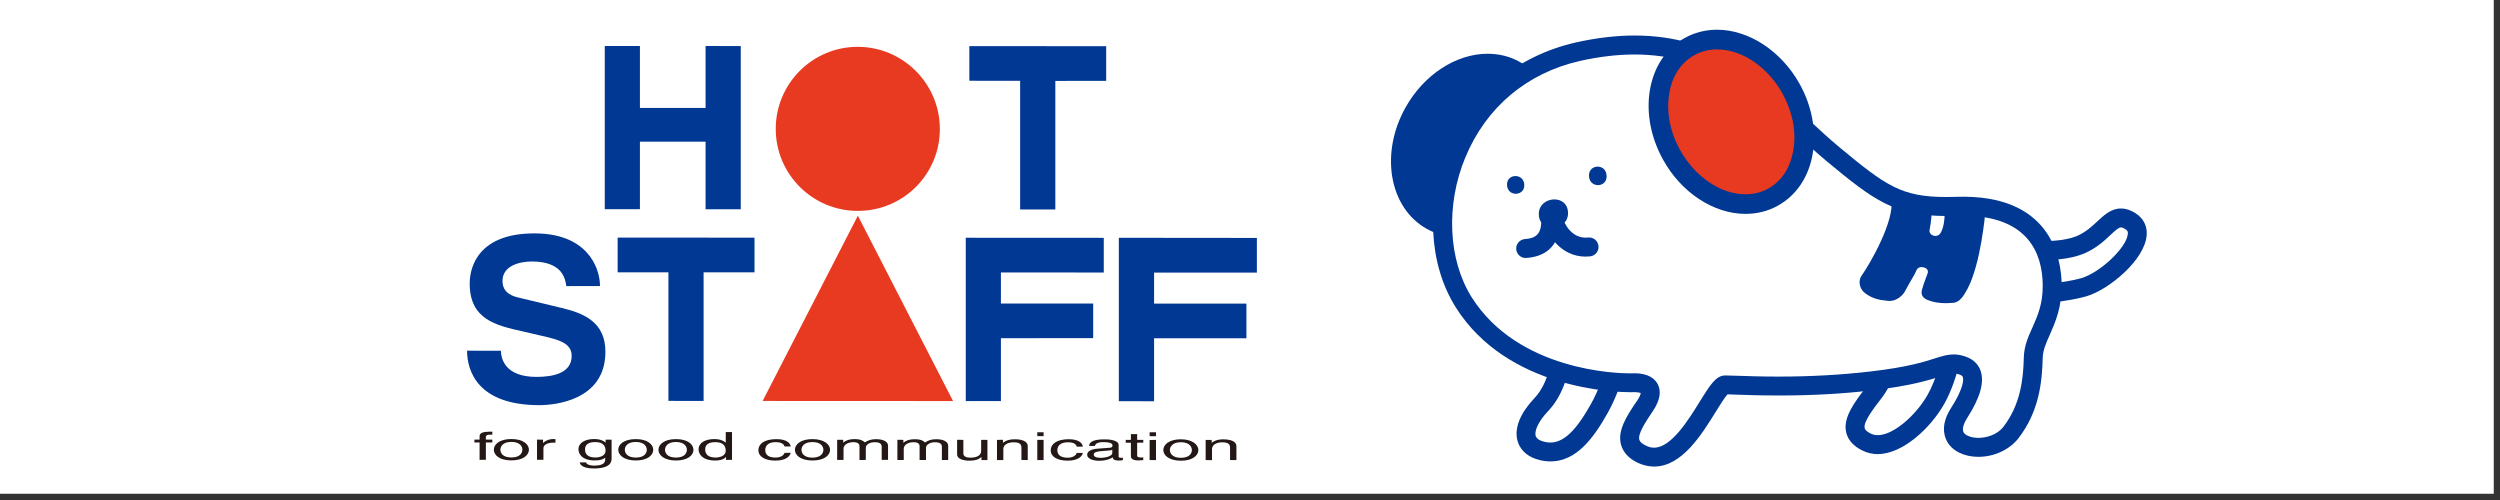 <?xml version="1.0" encoding="utf-8"?>
<!-- Generator: Adobe Illustrator 13.0.3, SVG Export Plug-In . SVG Version: 6.00 Build 14948)  -->
<!DOCTYPE svg PUBLIC "-//W3C//DTD SVG 1.1//EN" "http://www.w3.org/Graphics/SVG/1.1/DTD/svg11.dtd">
<svg version="1.1" id="レイヤー_1" xmlns="http://www.w3.org/2000/svg" xmlns:xlink="http://www.w3.org/1999/xlink" x="0px"
	 y="0px" width="200px" height="40px" viewBox="0 0 200 40" enable-background="new 0 0 200 40" xml:space="preserve">
<rect x="0" y="0" width="200" height="40" fill="#333333" stroke="none"/>
<rect x="-0.5" y="-0.5" fill="#FFFFFF" width="200" height="40"/>
<path fill="#003894" d="M113.094,8.979c-1.845,3.324-1.208,7.204,1.427,8.669c2.632,1.472,6.273-0.034,8.124-3.354
	c1.854-3.326,1.211-7.21-1.431-8.675C118.583,4.147,114.944,5.655,113.094,8.979"/>
<path fill="#003894" d="M116.735,18.968L116.735,18.968c-0.925,0-1.795-0.218-2.582-0.654c-1.483-0.827-2.464-2.309-2.776-4.184
	c-0.295-1.808,0.079-3.763,1.057-5.517c1.46-2.624,4.039-4.313,6.575-4.313c0.929,0,1.795,0.218,2.572,0.654
	c1.486,0.827,2.471,2.305,2.776,4.177c0.302,1.811-0.075,3.77-1.057,5.523C121.851,17.275,119.269,18.968,116.735,18.968
	 M119.009,5.811c-1.998,0.003-4.059,1.394-5.253,3.536c-0.811,1.458-1.132,3.067-0.882,4.542c0.235,1.401,0.944,2.502,2.018,3.101
	c0.555,0.306,1.178,0.468,1.844,0.472c1.995-0.004,4.052-1.389,5.253-3.536c0.804-1.465,1.119-3.077,0.876-4.542
	c-0.227-1.408-0.944-2.514-2.015-3.101C120.292,5.974,119.672,5.811,119.009,5.811"/>
<path fill="#FFFFFF" d="M161.528,19.908c0,0,3.117,0.484,5.007-0.366c1.884-0.853,2.35-2.57,3.652-1.988
	c2.447,1.095-1.267,4.786-3.488,5.426c-2.225,0.64-5.965,0.633-5.965,0.633L161.528,19.908z"/>
<path fill="#003894" d="M160.741,24.37h-0.01c-0.233-0.003-0.45-0.114-0.595-0.292c-0.141-0.177-0.189-0.406-0.144-0.63l0.797-3.697
	c0.082-0.397,0.459-0.646,0.85-0.591c0.017,0.003,0.85,0.126,1.884,0.126c1.129,0,2.061-0.154,2.703-0.437
	c0.66-0.305,1.142-0.743,1.565-1.145c0.538-0.497,1.096-1.025,1.887-1.025c0.269,0,0.541,0.063,0.816,0.188
	c0.854,0.379,1.303,1.091,1.24,1.949c-0.138,1.969-3.021,4.362-4.823,4.887C164.688,24.348,161.142,24.367,160.741,24.37
	 M162.122,20.738l-0.449,2.094c1.224-0.04,3.376-0.168,4.816-0.574c1.535-0.45,3.662-2.468,3.737-3.552
	c0.013-0.118,0.022-0.289-0.352-0.458c-0.072-0.039-0.138-0.056-0.196-0.056c-0.193,0-0.516,0.299-0.856,0.621
	c-0.482,0.456-1.09,1.018-1.985,1.418c-0.837,0.379-1.955,0.567-3.313,0.571C162.979,20.799,162.496,20.776,162.122,20.738"/>
<path fill="#FFFFFF" d="M124.915,28.39c0,0-0.167,2.454-1.588,3.957c-1.647,1.719-1.611,3.183-0.217,3.655
	c2.254,0.751,3.701-1.306,4.836-3.317c1.133-2.024,1.51-4.249,1.51-4.249L124.915,28.39z"/>
<path fill="#003894" d="M124.042,36.914L124.042,36.914c-0.377,0-0.777-0.062-1.174-0.197c-0.778-0.263-1.31-0.804-1.48-1.503
	c-0.249-0.99,0.25-2.191,1.388-3.386c1.211-1.283,1.395-3.475,1.395-3.491c0.021-0.394,0.354-0.698,0.745-0.702h0.013l4.545,0.046
	c0.213,0,0.427,0.096,0.57,0.27c0.142,0.171,0.197,0.394,0.161,0.61c-0.013,0.099-0.413,2.382-1.598,4.488
	C127.533,34.958,126.152,36.914,124.042,36.914 M125.574,29.154c-0.157,0.929-0.597,2.543-1.706,3.711
	c-0.879,0.925-1.099,1.634-1.021,1.981c0.021,0.075,0.079,0.289,0.506,0.439c0.242,0.079,0.469,0.118,0.688,0.118
	c1.322,0,2.383-1.568,3.245-3.104c0.627-1.115,1.018-2.326,1.224-3.12L125.574,29.154z"/>
<path fill="#FFFFFF" d="M151.107,27.685c0,0,0.079,2.061-1.185,3.697c-1.256,1.641-2.395,3.11-0.584,3.99
	c1.831,0.893,4.41-1.421,5.556-3.445c1.128-2.021,1.574-5.164,1.574-5.164L151.107,27.685z"/>
<path fill="#003894" d="M150.219,36.33L150.219,36.33c-0.434-0.004-0.84-0.096-1.214-0.282c-0.719-0.348-1.165-0.844-1.31-1.45
	c-0.272-1.188,0.646-2.396,1.634-3.675c1.073-1.392,1.027-3.196,1.027-3.209c-0.017-0.381,0.246-0.712,0.627-0.777l5.351-0.922
	c0.24-0.05,0.486,0.032,0.656,0.196c0.174,0.171,0.256,0.413,0.224,0.656c-0.017,0.128-0.476,3.32-1.664,5.427
	C154.448,34.253,152.207,36.326,150.219,36.33 M151.84,28.324c-0.076,0.827-0.349,2.271-1.312,3.521
	c-0.66,0.856-1.474,1.919-1.355,2.401c0.036,0.188,0.295,0.352,0.499,0.446c0.17,0.082,0.344,0.118,0.548,0.122
	c1.303,0,3.13-1.687,4.003-3.255c0.669-1.188,1.093-2.822,1.315-3.869L151.84,28.324z"/>
<path fill="#FFFFFF" d="M146.655,12.342c-4.922-4.078-9.505-10.678-20.431-8.197c-10.139,2.298-13.072,13.782-9.122,20.046
	c3.947,6.26,12.271,6.47,13.488,6.431c1.221-0.043,1.937,0.459,1.011,1.844c-0.925,1.391-2.097,2.985-0.252,3.871
	c3.34,1.599,5.673-5.545,6.684-5.541c1.007,0,5.905,0.351,11.664-0.318c5.761-0.67,5.797-1.739,7.293-1.24
	c1.513,0.509,0.624,2.421-0.249,3.779c-1.894,2.946,2.517,3.643,4.114,1.611c1.517-1.939,1.766-4.124,1.812-6.018
	c0.043-1.769,1.555-2.934,1.513-5.844c-0.043-2.816-1.47-6.474-7.651-6.265C152.014,16.656,150.6,15.625,146.655,12.342"/>
<path fill="#003894" d="M132.33,37.324c-0.442,0-0.879-0.102-1.309-0.302c-0.723-0.345-1.162-0.827-1.336-1.44
	c-0.318-1.136,0.476-2.32,1.168-3.36l0.125-0.174c0.22-0.334,0.269-0.521,0.282-0.601c-0.069-0.032-0.239-0.072-0.528-0.078
	c-0.039,0-0.075,0.006-0.118,0.006c-0.065,0-0.161,0-0.266,0c-0.981,0-9.722-0.189-13.882-6.778
	c-2.176-3.456-2.419-8.271-0.644-12.583c1.857-4.479,5.492-7.531,10.233-8.614c1.644-0.369,3.223-0.558,4.709-0.558
	c6.614,0,10.562,3.632,14.049,6.848c0.794,0.736,1.552,1.436,2.316,2.07c3.744,3.104,4.98,4.001,8.583,4.001
	c0.253,0,0.509-0.007,0.784-0.013c7.537-0.263,8.406,4.848,8.437,7.005c0.025,1.831-0.519,3.052-0.952,4.035
	c-0.309,0.696-0.551,1.234-0.564,1.835c-0.046,2.008-0.314,4.347-1.962,6.463c-0.712,0.896-1.929,1.461-3.186,1.461
	c-1.146,0-2.087-0.467-2.51-1.24c-0.286-0.532-0.47-1.438,0.341-2.694c0.847-1.322,1.03-2.133,0.925-2.447
	c-0.013-0.043-0.049-0.135-0.275-0.207c-0.187-0.062-0.328-0.092-0.466-0.092c-0.239,0-0.528,0.092-1.004,0.236
	c-0.909,0.289-2.422,0.774-5.499,1.122c-2.359,0.282-4.882,0.42-7.504,0.413c-1.473,0-2.654-0.036-3.441-0.068
	c-0.26-0.01-0.473-0.023-0.634-0.023c-0.22,0.236-0.627,0.883-0.922,1.365C136.126,34.774,134.552,37.324,132.33,37.324
	 M130.732,29.859c1.181,0,1.673,0.47,1.883,0.87c0.312,0.584,0.181,1.312-0.384,2.155l-0.118,0.177
	c-0.462,0.696-1.099,1.645-0.968,2.12c0.046,0.167,0.227,0.324,0.528,0.469c0.227,0.115,0.434,0.164,0.656,0.164
	c1.375,0,2.753-2.228,3.662-3.704c0.836-1.342,1.292-2.077,2.041-2.073c0.18,0,0.469,0.006,0.862,0.022
	c0.771,0.023,1.933,0.069,3.383,0.069c2.562,0,5.033-0.138,7.333-0.407c2.924-0.335,4.309-0.765,5.214-1.06
	c0.567-0.178,0.987-0.306,1.46-0.306c0.302-0.003,0.607,0.053,0.941,0.164c0.771,0.26,1.093,0.762,1.221,1.143
	c0.318,0.905-0.029,2.146-1.062,3.763c-0.318,0.496-0.424,0.909-0.302,1.158c0.153,0.263,0.63,0.446,1.188,0.446
	c0.63,0,1.486-0.232,1.991-0.872c1.375-1.772,1.604-3.807,1.644-5.565c0.026-0.905,0.345-1.644,0.699-2.414
	c0.417-0.938,0.837-1.91,0.813-3.399c-0.032-2.521-1.175-5.523-6.388-5.527c-0.158,0-0.318,0.004-0.479,0.007
	c-0.288,0.007-0.564,0.02-0.837,0.02c-4.141,0-5.816-1.263-9.548-4.357c-0.797-0.661-1.562-1.366-2.375-2.116
	c-3.445-3.174-7.002-6.447-13.025-6.447c-1.372,0-2.839,0.174-4.374,0.517c-4.246,0.968-7.501,3.706-9.164,7.717
	c-1.581,3.804-1.375,8.199,0.512,11.194c3.734,5.909,11.707,6.08,12.609,6.08c0.082,0,0.167,0,0.217,0
	C130.621,29.866,130.677,29.859,130.732,29.859"/>
<path fill="#003894" d="M127.127,14.173c0.124,0.945,1.581,0.823,1.384-0.251C128.363,13.041,126.992,13.155,127.127,14.173"/>
<path fill="#003894" d="M120.571,14.896c0.118,0.9,1.538,0.779,1.358-0.244C121.775,13.812,120.437,13.912,120.571,14.896"/>
<path fill="#003894" d="M123.12,17.327c0.21,1.428,2.599,1.065,2.297-0.541C125.161,15.446,122.897,15.789,123.12,17.327"/>
<path fill="#003894" d="M122.048,20.639c-0.391,0-0.723-0.311-0.752-0.711c-0.022-0.415,0.285-0.775,0.709-0.806
	c1.093-0.067,1.306-0.635,1.306-1.612c0-0.413,0.338-0.75,0.755-0.75c0.427,0,0.758,0.337,0.758,0.753
	c0,2.439-1.479,3.04-2.72,3.122C122.087,20.635,122.063,20.639,122.048,20.639"/>
<path fill="#003894" d="M126.835,20.528c-1.973-0.003-3.049-1.761-3.252-2.625c-0.082-0.405,0.161-0.806,0.574-0.902
	c0.403-0.085,0.807,0.164,0.905,0.571c0,0.017,0.542,1.581,1.985,1.431c0.417-0.048,0.787,0.256,0.83,0.676
	c0.049,0.413-0.256,0.785-0.669,0.83C127.08,20.519,126.956,20.525,126.835,20.528"/>
<path fill="#E83921" d="M143.286,7.088c1.844,3.33,1.204,7.21-1.431,8.678c-2.642,1.469-6.277-0.036-8.124-3.363
	c-1.854-3.325-1.214-7.21,1.424-8.671C137.79,2.259,141.426,3.769,143.286,7.088"/>
<path fill="#003894" d="M139.634,17.112c-2.539-0.006-5.132-1.699-6.585-4.332c-0.981-1.761-1.358-3.728-1.063-5.545
	c0.309-1.874,1.293-3.363,2.782-4.192c0.791-0.438,1.664-0.666,2.596-0.666c2.55,0.003,5.142,1.709,6.602,4.328
	c0.984,1.767,1.355,3.735,1.057,5.554c-0.306,1.875-1.303,3.366-2.786,4.189C141.455,16.892,140.572,17.106,139.634,17.112
	 M137.363,3.952c-0.656,0.003-1.27,0.156-1.827,0.468c-1.063,0.589-1.775,1.68-1.995,3.071c-0.246,1.475,0.059,3.077,0.876,4.529
	c1.191,2.133,3.245,3.523,5.217,3.523c0.669,0,1.286-0.157,1.841-0.467c1.057-0.591,1.771-1.676,1.995-3.085
	c0.246-1.458-0.066-3.065-0.873-4.518C141.402,5.337,139.352,3.956,137.363,3.952"/>
<path fill="#003894" d="M151.314,15.951c0.249,1.761-1.699,5.13-2.411,6.139c-0.246,0.357-0.168,1.027,0.321,1.378
	c0.558,0.4,1.026,0.532,1.82,0.601c0.755,0.069,1.247-0.558,1.336-0.738c0.633-1.165,0.751-1.267,0.951-1.735
	c0.178-0.417,1.04-0.222,0.886,0.256c-0.104,0.312-0.338,0.847-0.466,1.361c-0.147,0.598,0.4,0.788,0.745,0.883
	c0.531,0.164,1.083,0.188,1.771,0.131c0.492-0.049,0.808-0.508,1.136-1.128c1.069-2.014,1.41-6.015,1.41-6.015l-3.277-0.789
	c0,0,0.193,1.501-0.282,2.331c-0.266,0.468-0.978,0.219-0.886-0.239c0.285-1.521,0.131-2.251,0.131-2.251L151.314,15.951z"/>
<polygon fill="#003894" points="51.193,11.336 51.193,16.738 48.381,16.735 48.381,3.68 51.193,3.68 51.193,8.635 56.446,8.635 
	56.446,3.68 59.261,3.687 59.261,16.742 56.446,16.742 56.446,11.336 "/>
<polygon fill="#003894" points="84.427,16.759 81.611,16.759 81.611,6.464 77.547,6.461 77.547,3.69 88.495,3.696 88.495,6.468 
	84.427,6.473 "/>
<path fill="#003894" d="M40.07,28.059c0.02,0.718,0.391,2.09,2.848,2.093c1.339-0.003,2.815-0.298,2.815-1.68
	c0-1.021-1.011-1.296-2.438-1.617l-1.44-0.335c-2.183-0.485-4.279-0.961-4.279-3.839c0-1.453,0.808-4.015,5.178-4.01
	c4.125-0.008,5.236,2.617,5.247,4.213l-2.697,0.004c-0.079-0.588-0.306-1.969-2.76-1.969c-1.066,0.003-2.343,0.382-2.343,1.552
	c0,1.027,0.87,1.247,1.431,1.371l3.278,0.788c1.837,0.433,3.523,1.161,3.523,3.511c0,3.931-4.124,4.275-5.306,4.271
	c-4.915-0.003-5.762-2.749-5.762-4.357L40.07,28.059z"/>
<polygon fill="#003894" points="56.288,32.077 53.474,32.071 53.474,21.785 49.411,21.785 49.411,19.006 60.36,19.013 60.36,21.788 
	56.288,21.785 "/>
<polygon fill="#003894" points="80.073,32.084 77.261,32.088 77.261,19.021 88.302,19.027 88.302,21.802 80.073,21.795 
	80.073,24.285 87.455,24.282 87.455,27.051 80.073,27.055 "/>
<polygon fill="#003894" points="92.327,32.101 89.506,32.094 89.506,19.023 100.55,19.034 100.55,21.808 92.327,21.808 
	92.327,24.288 99.713,24.288 99.713,27.064 92.327,27.061 "/>
<path fill="#E83921" d="M62.06,10.312c0-3.629,2.94-6.566,6.56-6.566c3.628,0.007,6.568,2.95,6.568,6.579
	c0,3.626-2.94,6.554-6.568,6.547C65,16.871,62.06,13.935,62.06,10.312"/>
<polygon fill="#E83921" points="76.244,32.084 68.629,17.256 61.01,32.077 "/>
<path fill="#231815" d="M38.869,35.395v1.388l-0.502,0.004v-1.392h-0.416v-0.227h0.416V34.88c0-0.243,0.292-0.345,0.788-0.345
	c0.071,0,0.147-0.003,0.232,0v0.239c-0.062,0-0.15,0-0.21,0c-0.22,0-0.309,0.065-0.309,0.188v0.206h0.519v0.227H38.869z"/>
<path fill="#231815" d="M40.031,35.979c0-0.213,0.144-0.626,0.879-0.626s0.879,0.413,0.879,0.623c0,0.223-0.144,0.62-0.879,0.62
	C40.175,36.599,40.031,36.198,40.031,35.979 M39.506,35.976c0,0.423,0.443,0.856,1.404,0.856c0.965,0,1.404-0.439,1.404-0.854
	c0-0.416-0.439-0.856-1.404-0.856C39.949,35.122,39.506,35.559,39.506,35.976"/>
<path fill="#231815" d="M43.473,36.782l-0.512,0.004v-1.618l0.482,0.007v0.256h0.01c0.203-0.187,0.466-0.309,0.85-0.305
	c0.062,0,0.089,0,0.135,0.006v0.279l-0.19,0.003c-0.476-0.003-0.774,0.194-0.774,0.437V36.782z"/>
<path fill="#231815" d="M46.803,35.982c0-0.21,0.036-0.62,0.824-0.617c0.734,0,0.816,0.433,0.816,0.699
	c0,0.433-0.509,0.538-0.827,0.534C47.059,36.603,46.803,36.336,46.803,35.982 M48.929,35.175H48.45v0.229h-0.007
	c-0.128-0.098-0.354-0.275-0.902-0.282c-0.807,0-1.267,0.354-1.267,0.811c0,0.394,0.302,0.909,1.326,0.902
	c0.416,0.007,0.676-0.102,0.811-0.22v-0.003h0.006v0.065c0,0.196,0.026,0.571-0.859,0.571c-0.121,0-0.594,0-0.679-0.257h-0.503
	c0.089,0.437,0.788,0.486,1.148,0.486c1.398-0.007,1.404-0.588,1.404-0.824V35.175z"/>
<path fill="#231815" d="M49.985,35.982c0-0.214,0.151-0.627,0.883-0.627c0.726,0.007,0.876,0.413,0.876,0.633
	c0,0.214-0.15,0.617-0.876,0.617C50.137,36.605,49.985,36.198,49.985,35.982 M49.461,35.982c0,0.413,0.439,0.853,1.407,0.856
	c0.958,0,1.392-0.437,1.392-0.856c0-0.407-0.434-0.854-1.392-0.854C49.9,35.129,49.461,35.562,49.461,35.982"/>
<path fill="#231815" d="M53.201,35.985c0-0.213,0.147-0.627,0.876-0.627c0.729,0.007,0.873,0.414,0.873,0.63
	c0,0.217-0.145,0.617-0.873,0.617S53.201,36.205,53.201,35.985 M52.676,35.982c0,0.416,0.44,0.856,1.401,0.859
	c0.968-0.003,1.401-0.439,1.401-0.854c0-0.416-0.434-0.859-1.401-0.859C53.116,35.129,52.676,35.568,52.676,35.982"/>
<path fill="#231815" d="M56.416,35.982c0-0.204,0.033-0.617,0.82-0.61c0.732,0,0.82,0.426,0.82,0.688
	c0,0.439-0.515,0.545-0.83,0.545C56.673,36.599,56.416,36.343,56.416,35.982 M58.562,34.564l-0.502,0.004v0.804l-0.014,0.036
	c-0.121-0.102-0.354-0.282-0.902-0.282c-0.8,0-1.26,0.351-1.26,0.811c0,0.387,0.299,0.902,1.336,0.905
	c0.288,0.003,0.633-0.05,0.846-0.272l0.017,0.003v0.22l0.479-0.006V34.564z"/>
<path fill="#231815" d="M62.766,35.72c-0.062-0.224-0.296-0.345-0.716-0.348c-0.623-0.007-0.83,0.331-0.83,0.613
	s0.125,0.62,0.82,0.62c0.348,0,0.64-0.131,0.726-0.377l0.492-0.004c-0.05,0.25-0.348,0.624-1.23,0.624
	c-0.85,0-1.358-0.342-1.358-0.82c0-0.506,0.456-0.899,1.453-0.896c0.788-0.003,1.09,0.306,1.136,0.584L62.766,35.72z"/>
<path fill="#231815" d="M64.117,35.988c0-0.216,0.147-0.623,0.879-0.623c0.732,0,0.876,0.413,0.876,0.623
	c0,0.217-0.144,0.617-0.876,0.624C64.265,36.612,64.117,36.205,64.117,35.988 M63.592,35.985c0,0.417,0.44,0.854,1.404,0.856
	c0.962,0,1.411-0.434,1.411-0.854c0-0.413-0.449-0.856-1.411-0.859C64.032,35.129,63.592,35.568,63.592,35.985"/>
<path fill="#231815" d="M66.975,35.182h0.482v0.232l0.01-0.003c0.115-0.102,0.361-0.285,0.906-0.282c0.548,0,0.725,0.181,0.81,0.259
	c0.263-0.147,0.456-0.252,0.929-0.256c0.325,0.007,0.932,0.089,0.932,0.542v1.118h-0.508v-1.04c0-0.223-0.125-0.38-0.558-0.374
	c-0.427-0.006-0.713,0.214-0.713,0.434v0.984l-0.505,0.003v-1.122c0-0.131-0.104-0.305-0.476-0.305
	c-0.285,0-0.801,0.104-0.801,0.544v0.88l-0.509-0.004V35.182z"/>
<path fill="#231815" d="M71.791,35.182l0.477,0.007v0.223h0.013c0.108-0.092,0.371-0.279,0.919-0.272
	c0.531-0.003,0.709,0.174,0.801,0.26c0.252-0.154,0.456-0.267,0.922-0.263c0.321,0,0.932,0.085,0.932,0.541v1.122l-0.505,0.004
	v-1.051c0-0.223-0.125-0.374-0.562-0.374c-0.423,0-0.709,0.224-0.709,0.44v0.98h-0.512v-1.122c0-0.131-0.099-0.305-0.473-0.299
	c-0.285-0.006-0.794,0.105-0.794,0.545v0.876h-0.509V35.182z"/>
<path fill="#231815" d="M78.515,36.803v-0.23l-0.01-0.006c-0.214,0.19-0.477,0.288-0.952,0.288
	c-0.452-0.006-0.984-0.118-0.984-0.502v-1.171l0.499,0.007v1.079c0,0.259,0.259,0.351,0.581,0.345c0.652,0,0.843-0.289,0.843-0.532
	v-0.892h0.502v1.614H78.515z"/>
<path fill="#231815" d="M82.219,36.806l-0.505-0.01v-0.984c0-0.289-0.158-0.434-0.65-0.427c-0.285,0-0.797,0.105-0.797,0.545v0.876
	l-0.509-0.003v-1.614l0.479-0.004v0.233h0.01c0.114-0.099,0.396-0.275,0.915-0.275c0.47-0.004,1.057,0.098,1.057,0.561V36.806z"/>
<path fill="#231815" d="M83.488,36.803h-0.505v-1.611l0.505-0.003V36.803z M82.983,34.893v-0.309l0.505-0.006v0.314H82.983z"/>
<path fill="#231815" d="M86.143,35.732c-0.065-0.223-0.285-0.351-0.715-0.348c-0.637-0.003-0.84,0.328-0.84,0.617
	c0,0.282,0.134,0.616,0.833,0.616c0.342,0,0.637-0.138,0.722-0.38h0.486c-0.05,0.242-0.342,0.616-1.228,0.616
	c-0.847,0-1.346-0.341-1.346-0.813c0-0.502,0.453-0.898,1.444-0.902c0.79,0,1.096,0.306,1.129,0.594H86.143z"/>
<path fill="#231815" d="M88.984,36.244c0,0.221-0.466,0.381-0.932,0.381c-0.384,0-0.552-0.099-0.552-0.275
	c0-0.2,0.394-0.249,0.646-0.263c0.634-0.043,0.758-0.059,0.837-0.104V36.244z M87.59,35.674c0.033-0.118,0.121-0.302,0.688-0.306
	c0.489,0.004,0.723,0.092,0.723,0.263c0,0.174-0.142,0.181-0.272,0.193l-0.837,0.062c-0.84,0.05-0.919,0.357-0.919,0.502
	c0,0.275,0.397,0.473,0.948,0.473c0.584-0.003,0.893-0.151,1.1-0.272c0.013,0.132,0.075,0.256,0.531,0.256
	c0.118-0.003,0.188-0.01,0.279-0.042v-0.19c-0.056,0.006-0.128,0.013-0.171,0.01c-0.102-0.004-0.171-0.029-0.171-0.096v-0.935
	c0-0.41-0.876-0.449-1.115-0.443c-0.751-0.006-1.228,0.145-1.25,0.525H87.59z"/>
<path fill="#231815" d="M90.973,35.418v1.05c0,0.125,0.21,0.125,0.309,0.131l0.18-0.006v0.21c-0.18,0.013-0.331,0.039-0.38,0.032
	c-0.492,0-0.61-0.157-0.61-0.351v-1.066h-0.414v-0.227h0.414v-0.463h0.502v0.46h0.488v0.223L90.973,35.418z"/>
<path fill="#231815" d="M92.479,36.809l-0.509-0.006v-1.604l0.509-0.004V36.809z M91.97,34.893v-0.309l0.509-0.006v0.321
	L91.97,34.893z"/>
<path fill="#231815" d="M93.591,36.002c0-0.21,0.157-0.624,0.879-0.624c0.729,0,0.88,0.414,0.88,0.627c0,0.22-0.151,0.62-0.88,0.62
	C93.748,36.625,93.591,36.219,93.591,36.002 M93.065,36.002c0,0.416,0.443,0.85,1.404,0.856c0.958,0,1.401-0.434,1.401-0.85
	c0-0.414-0.443-0.86-1.401-0.866C93.509,35.143,93.065,35.588,93.065,36.002"/>
<path fill="#231815" d="M98.913,36.806h-0.509v-0.994c0-0.282-0.151-0.427-0.646-0.427c-0.285,0-0.797,0.111-0.797,0.552v0.876
	l-0.509-0.007v-1.614l0.482,0.003v0.229l0.006,0.004c0.108-0.105,0.397-0.279,0.912-0.282c0.477,0.007,1.061,0.095,1.061,0.564
	V36.806z"/>
</svg>
